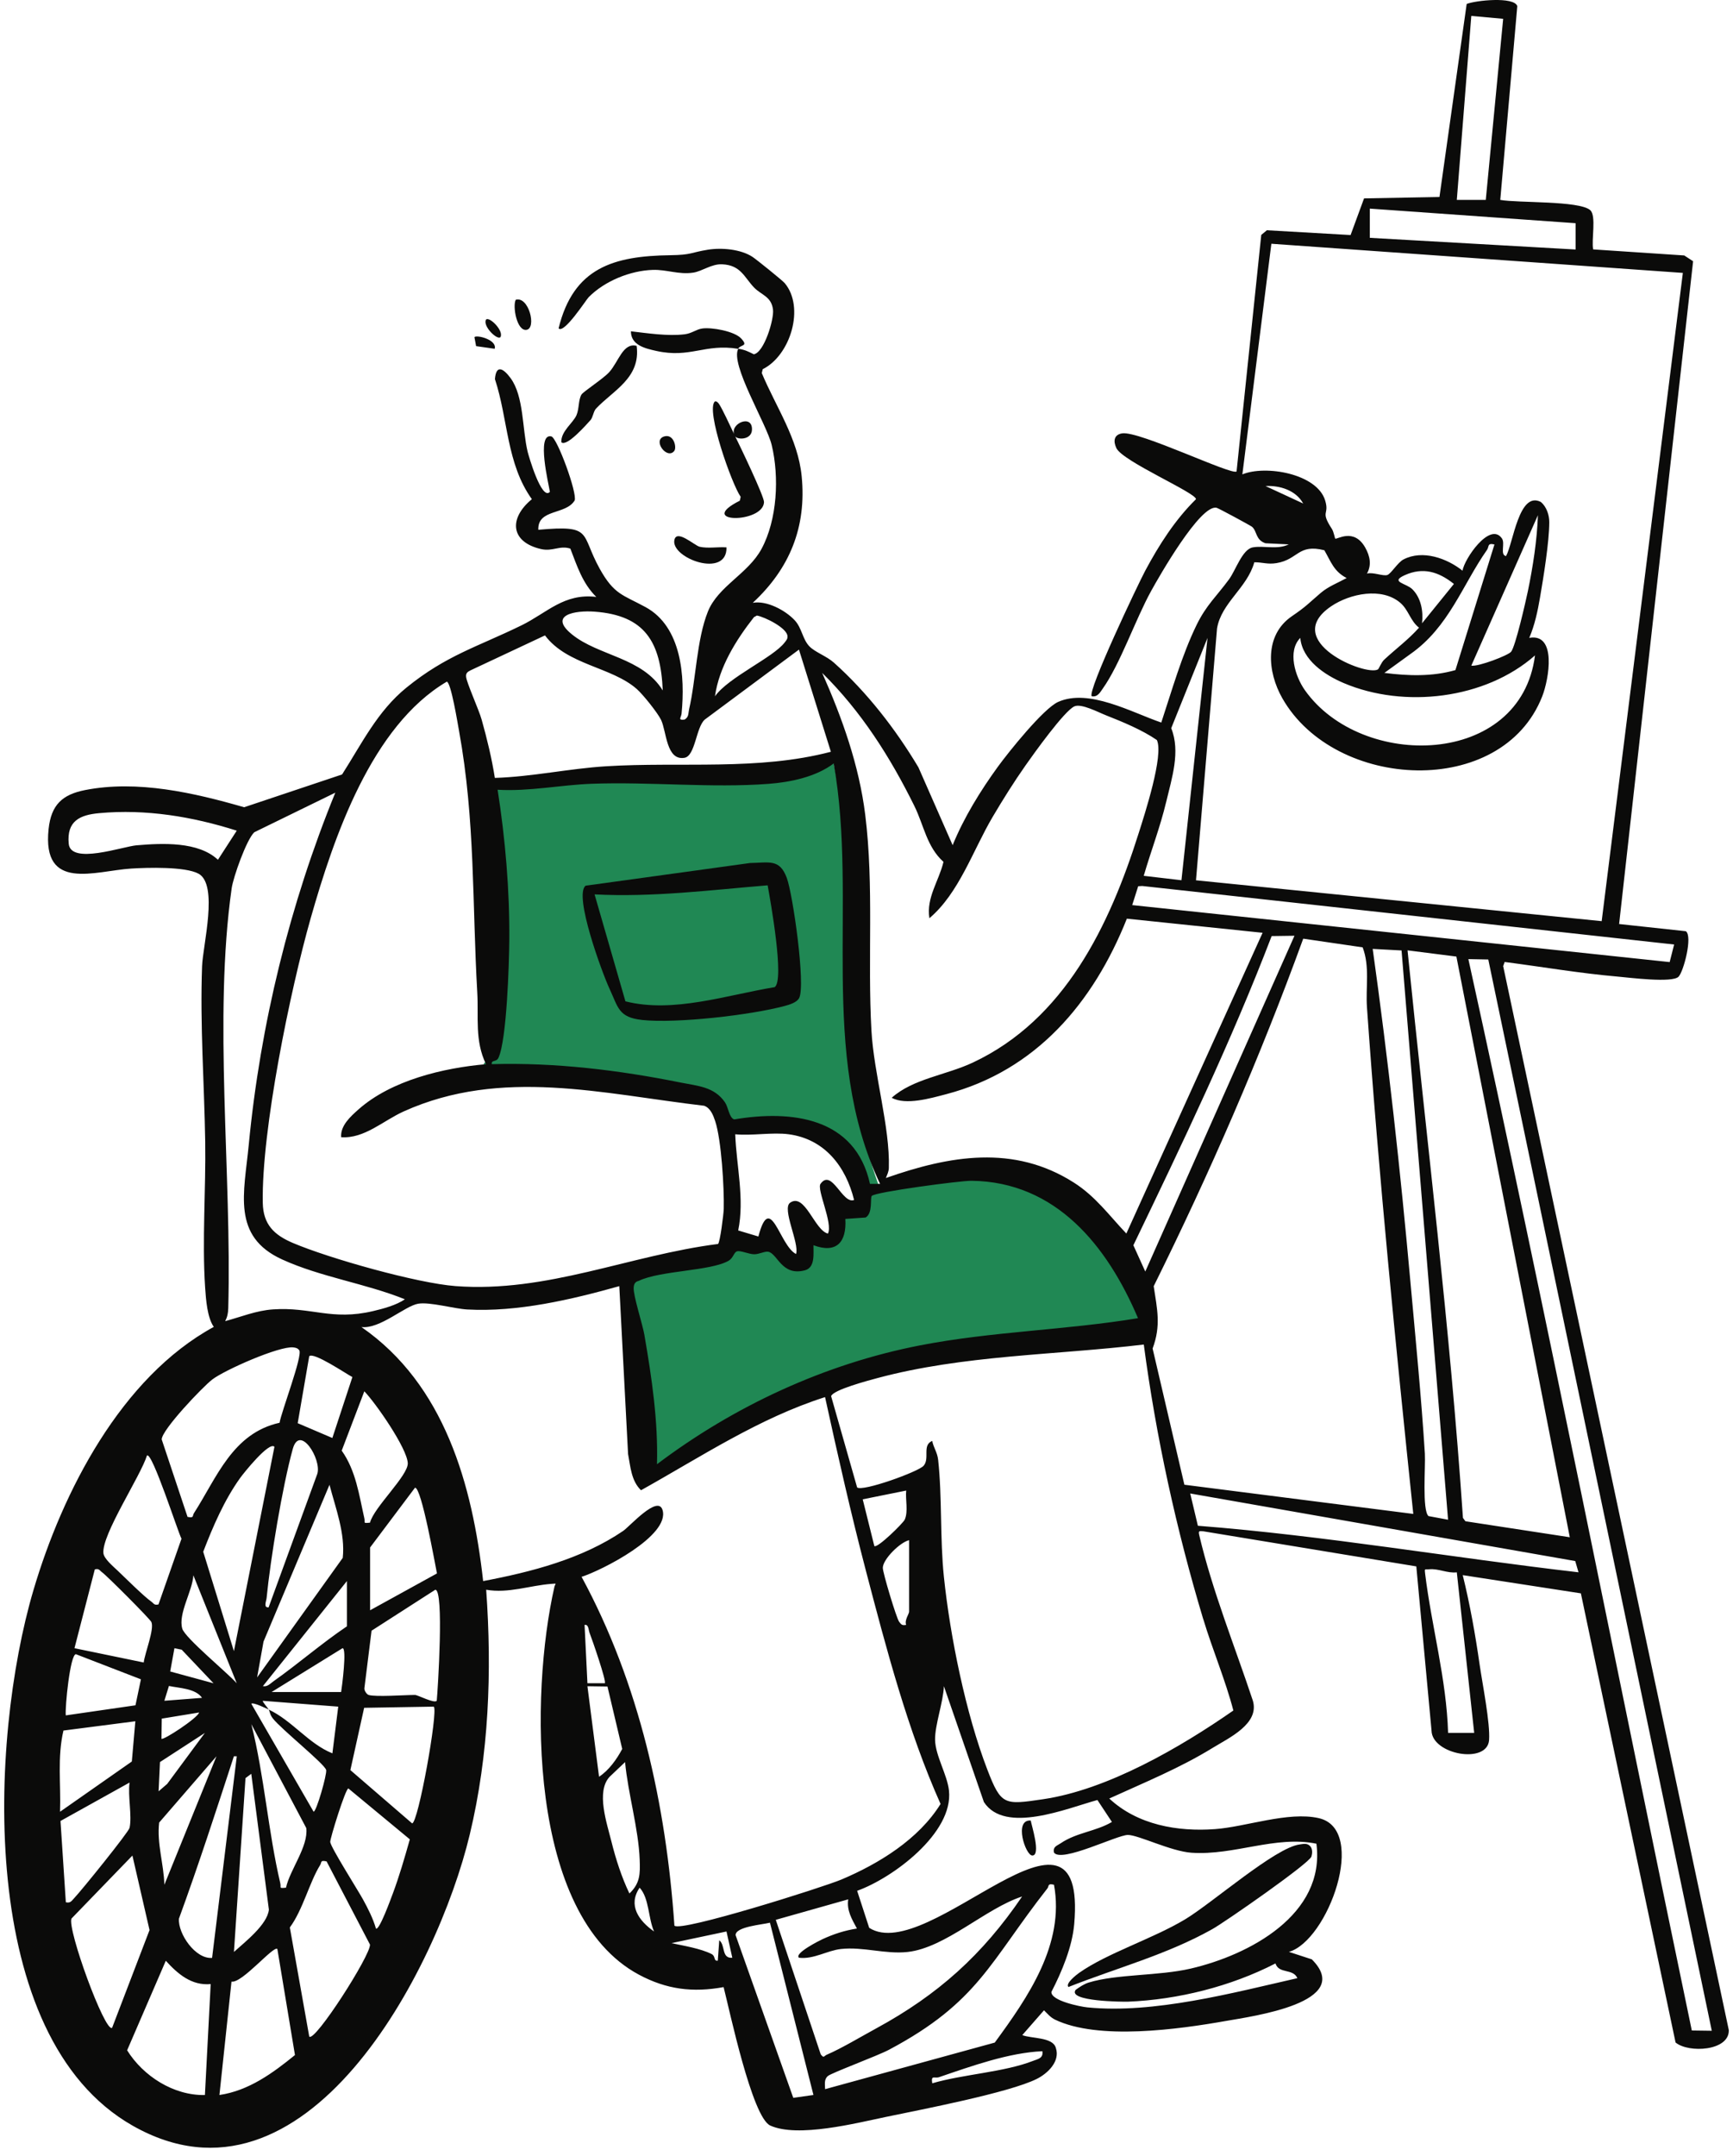 <?xml version="1.0" encoding="UTF-8"?> <svg xmlns="http://www.w3.org/2000/svg" width="197" height="245" viewBox="0 0 197 245" fill="none"><path d="M100 135H98.83C97.136 127.242 89.763 126.355 83.093 127.485C82.501 127.279 82.427 126.078 82.024 125.488C80.78 123.675 78.877 123.59 76.903 123.191C69.727 121.737 62.333 120.835 55.006 121.047C54.932 120.498 55.533 120.853 55.785 120.295C56.746 118.166 57.011 109.366 57.036 106.601C57.085 100.786 56.571 94.782 55.681 89.065C59.315 89.283 62.964 88.503 66.58 88.369C73.266 88.119 80.484 88.88 87.072 88.378C89.618 88.185 92.556 87.573 94.626 86C98 101.5 94 119 100 134.997V135ZM67.177 100.718C65.93 101.745 68.899 110.23 69.619 111.859C70.525 113.903 70.537 114.992 72.973 115.267C76.493 115.663 84.118 114.74 87.598 113.753C88.094 113.613 88.861 113.376 89.098 112.889C89.776 111.5 88.46 101.673 87.829 99.872C87.093 97.766 85.903 99.586 83.957 99.614L67.183 100.715L67.177 100.718Z" fill="#208854"></path><path d="M130.997 149.968C122.407 151.446 113.624 151.598 105.072 153.323C93.757 155.605 82.951 160.809 73.776 168C73.918 162.66 73.156 157.324 72.284 152.07C72.05 150.665 70.93 147.154 71 146.182C71.032 145.732 71.168 145.471 71.601 145.355C74.203 144.066 80.165 144.155 82.296 142.872C82.85 142.539 82.922 141.824 83.292 141.712C83.725 141.583 84.658 142.056 85.319 142.072C85.897 142.089 86.59 141.682 87.004 141.762C88.114 141.973 88.607 144.83 91.379 144.049C92.609 143.702 92.372 142.006 92.388 140.958C95.126 142.019 96.168 140.87 95.997 138L98.594 137.536C99 136.5 98.785 135.774 98.997 135.5C99.373 135.011 109.862 132.987 111.177 133C121.262 133.119 127.355 141.067 130.994 149.964L130.997 149.968Z" fill="#208854"></path><path d="M89.5 100.135C89.863 102.064 91.728 112.014 90.415 112.86C84.168 113.846 77.206 116.146 70.975 114.634L66.957 101.268C74.537 101.646 81.987 100.729 89.5 100.135Z" fill="#208854"></path><path d="M84.25 38.459C83.486 37.634 80.9 37.168 79.809 37.33C79.145 37.427 78.64 37.889 77.821 37.987C75.885 38.218 73.649 37.868 71.719 37.646C71.719 39.231 73.35 39.597 74.607 39.877C78.477 40.735 80.111 39.022 83.906 39.636C84.19 39.119 85.124 39.402 84.25 38.459Z" fill="#0B0B0A"></path><path d="M170.861 109.819L171.042 109.311C175.302 109.861 179.607 110.601 183.888 110.972C185.226 111.088 190.096 111.718 190.812 110.984C191.383 110.4 192.438 106.389 191.64 105.817L184.054 104.998L192.465 29.685L191.456 29.027L181.106 28.34C180.879 27.287 181.498 24.505 180.761 23.872C179.498 22.786 172.526 23.078 170.544 22.716L172.48 0.693C172.106 -0.418 167.728 0.045 166.725 0.449L163.631 22.384L155.06 22.542L153.529 26.708L144.015 26.164L143.375 26.693L140.568 53.57C140.097 54.072 129.514 48.947 127.568 49.243C126.626 49.386 126.532 50.125 126.901 50.913C127.601 52.423 135.964 55.992 135.955 56.723C133.574 59.066 131.762 61.908 130.188 64.845C129.408 66.299 123.583 78.545 124.103 79.117C124.771 79.233 125.043 78.691 125.366 78.234C127.336 75.459 129.073 70.386 130.849 67.166C131.749 65.532 136.45 57.279 138.296 57.699C138.52 57.751 142.139 59.711 142.317 59.854C142.909 60.332 142.701 61.357 143.858 61.732L146.502 61.859C145.19 62.498 143.641 61.963 142.393 62.203C141.221 62.428 140.456 64.814 139.722 65.815C138.287 67.772 137.127 68.746 136.012 71.037C134.348 74.458 133.206 78.487 132.009 82.105C128.623 80.946 123.783 78.207 120.293 79.756C118.626 80.495 114.65 85.453 113.438 87.12C111.472 89.823 109.553 92.93 108.293 96.04L104.402 87.193C101.81 82.854 98.556 78.66 94.798 75.301C93.961 74.552 92.665 74.117 92.019 73.457C91.224 72.644 91.164 71.372 90.348 70.493C89.293 69.355 87.161 68.21 85.572 68.499C89.75 64.629 91.704 59.912 91.13 54.109C90.707 49.827 88.209 46.251 86.596 42.393L86.701 41.954C89.865 40.381 91.517 34.916 89.197 32.165C88.949 31.87 85.988 29.484 85.553 29.198C84.218 28.312 82.037 28.127 80.484 28.373C78.469 28.696 78.671 28.966 76.194 29C69.765 29.088 65.188 30.406 63.499 37.308C64.094 38.001 66.638 34.051 66.91 33.778C68.723 31.936 71.644 30.747 74.218 30.668C75.789 30.619 77.158 31.227 78.798 30.981C79.819 30.829 80.877 29.977 82.088 30.032C84.221 30.126 84.605 31.514 85.723 32.676C86.553 33.537 87.686 33.674 87.871 35.181C88.007 36.282 86.859 40.074 85.689 40.256C85.007 39.922 84.701 39.754 83.925 39.626C82.961 41.385 87.145 48.153 87.722 50.566C88.596 54.197 88.36 59.044 86.569 62.368C85.037 65.21 81.626 66.61 80.469 69.498C79.185 72.705 79.127 77.172 78.33 80.614C78.227 81.055 78.324 81.469 77.825 81.764C77.004 81.874 77.433 81.536 77.478 81.086C77.892 76.883 77.49 71.226 73.387 68.989C70.795 67.577 69.816 67.58 68.17 64.623C65.931 60.596 67.478 59.638 61.194 60.201C61.097 57.803 64.315 58.533 65.321 56.872C65.659 56.096 63.339 49.733 62.668 49.587C60.934 49.203 62.396 55.11 62.508 55.889C61.56 56.948 60.064 51.692 59.974 51.312C59.366 48.765 59.557 45.028 58.043 42.971C57.273 41.924 56.403 41.325 56.261 43.077C57.768 47.648 57.563 52.675 60.46 56.723C57.807 58.904 58.019 61.595 61.508 62.392C62.831 62.693 63.626 61.945 64.835 62.34C65.608 64.34 66.221 66.29 67.783 67.83C64.112 67.386 62.185 69.638 59.288 71.056C54.318 73.49 50.738 74.452 46.212 78.128C42.904 80.812 41.131 84.494 38.886 88.003L27.753 91.728C22.049 90.084 15.632 88.611 9.684 89.774C7.089 90.282 5.817 91.441 5.524 94.211C4.774 101.356 10.784 98.958 14.916 98.696C16.741 98.581 21.058 98.456 22.566 99.277C24.856 100.525 23.055 107.439 22.971 109.791C22.726 116.431 23.221 123.117 23.327 129.699C23.412 135.113 22.962 140.965 23.318 146.3C23.412 147.687 23.557 149.711 24.303 150.776C13.78 156.509 7.107 169.488 3.793 180.723C-1.192 197.609 -2.724 231.418 15.073 241.54C34.729 252.717 49.702 223.905 53.4 208.461C55.578 199.365 55.934 189.962 55.267 180.644C57.798 181.085 60.233 180.157 62.68 179.978C63.406 179.923 63.115 179.908 63.022 180.321C60.264 192.409 59.937 217.587 72.626 224.383C75.78 226.071 78.753 226.437 82.257 225.798C82.931 228.424 85.493 240.587 87.556 241.527C90.674 242.949 97.336 241.251 100.729 240.545C104.671 239.723 114.71 237.803 117.858 236.229C119.124 235.596 120.529 234.221 120.027 232.721C119.704 231.449 117.218 231.665 116.209 231.251L118.677 228.433C119.067 228.819 119.417 229.245 119.928 229.492C124.858 231.866 133.961 230.597 139.326 229.65C142.438 229.102 154.012 227.541 149.124 222.645L146.517 221.793C150.946 220.551 155.556 207.868 149.903 206.596C146.42 205.81 141.635 207.591 138.109 207.846C133.87 208.157 129.308 207.369 126.097 204.368C130.064 202.56 134.115 200.911 137.84 198.62C139.707 197.472 143.206 195.881 142.417 193.242C140.387 187.132 137.801 180.729 136.332 174.47C136.209 173.937 136.296 173.967 136.792 174.004L161 177.993L162.731 196.657C162.785 199.371 169.063 200.512 169.272 197.731C169.414 195.829 168.511 191.316 168.199 189.159C167.71 185.753 167.103 182.321 166.278 178.985L179.707 181.055L190.471 232.091C191.948 233.326 196.601 233.062 196.522 230.679L170.879 109.804L170.861 109.819ZM190.308 107.326L189.8 109.323L128.704 102.847L129.384 100.705L129.849 100.677L190.311 107.326H190.308ZM161.976 165.228C161.568 158.724 160.915 152.145 160.329 145.648C159.193 133.022 157.798 120.366 156.042 107.825L159.323 108.002L164.61 172.689L162.387 172.275C161.643 171.63 162.057 166.585 161.973 165.225L161.976 165.228ZM73.26 151.725C73.037 150.432 71.967 147.2 72.034 146.306C72.064 145.892 72.194 145.651 72.608 145.545C75.094 144.358 80.792 144.44 82.828 143.259C83.357 142.952 83.427 142.295 83.78 142.191C84.194 142.073 85.085 142.508 85.716 142.523C86.269 142.538 86.931 142.164 87.327 142.237C88.387 142.432 88.859 145.061 91.508 144.343C92.683 144.023 92.457 142.462 92.472 141.497C95.088 142.474 96.257 141.151 96.094 138.509L98.402 138.348C99.239 137.855 98.895 136.151 99.097 135.898C99.457 135.448 109.17 134.161 110.426 134.173C120.064 134.282 125.885 141.598 129.363 149.787C121.154 151.147 112.762 151.287 104.589 152.876C93.777 154.975 83.451 159.765 74.683 166.384C74.819 161.469 74.091 156.558 73.257 151.722L73.26 151.725ZM56.566 89.74C60.131 89.953 63.711 89.193 67.257 89.062C73.816 88.818 80.898 89.561 87.36 89.071C89.859 88.882 92.741 88.286 94.771 86.752C97.568 102.506 92.958 119.575 100.043 134.529H98.895C97.233 126.964 90.001 126.099 83.457 127.201C82.877 127 82.804 125.829 82.408 125.253C81.188 123.485 79.321 123.403 77.384 123.014C70.345 121.596 63.091 120.716 55.904 120.923C55.831 120.387 56.421 120.734 56.668 120.19C57.611 118.114 57.871 109.533 57.895 106.836C57.943 101.167 57.439 95.312 56.566 89.737V89.74ZM94.115 140.174C92.593 139.812 91.499 135.487 89.816 136.668C88.849 137.347 90.892 141.275 90.49 142.496C88.596 141.54 87.581 135.299 86.209 140.505L83.916 139.818C84.653 136.233 83.716 132.505 83.578 128.89C85.496 129.076 87.81 128.637 89.671 128.89C93.741 129.441 96.145 132.539 97.088 136.352C95.759 136.881 94.571 132.724 93.275 134.52C92.816 135.159 94.707 139.005 94.115 140.171V140.174ZM128.837 141.501C134.396 129.952 139.967 118.342 144.556 106.368L147.151 106.331L130.191 144.486L128.837 141.501ZM131.151 146.147C137.508 133.315 143.248 120.138 148.145 106.663L154.9 107.649C155.734 109.837 155.233 112.186 155.39 114.456C156.734 133.68 158.656 152.879 160.656 172.029L134.635 168.712L131.024 153.235C131.997 150.618 131.541 148.777 131.148 146.15L131.151 146.147ZM160.003 107.99L165.556 108.696L178.447 174.68L166.583 172.863L166.302 172.482C164.843 150.94 162.166 129.45 160.003 107.99ZM167.251 1.81L170.873 2.138L168.897 22.713H165.604L167.251 1.807V1.81ZM155.719 23.705L179.109 25.363V28.352L155.716 27.025V23.705H155.719ZM143.861 55.231C145.49 55.143 147.314 55.712 148.142 57.216L143.861 55.231ZM142.58 63.892C143.547 63.886 144.079 64.157 145.115 63.986C147.589 63.579 147.547 61.768 150.547 62.526C151.302 63.84 151.625 64.93 153.082 65.685C152.109 66.217 151.006 66.634 150.145 67.367C148.683 68.612 148.547 68.868 146.852 70.024C143.698 72.182 144.058 76.341 145.774 79.351C151.752 89.835 170.749 90.781 175.317 79.12C176.078 77.175 176.991 71.914 173.84 72.483C174.459 71.037 174.794 69.458 175.06 67.909C175.462 65.575 176.106 61.598 176.115 59.34C176.118 58.515 175.8 57.581 175.163 57.042C172.655 55.743 172.015 61.759 171.199 63.189C170.48 63.052 171.13 61.759 170.731 61.181C169.372 59.221 166.423 63.554 166.257 64.851C164.477 63.436 161.719 62.444 159.55 63.566C158.888 63.907 158.151 65.17 157.713 65.335C157.245 65.508 156.042 64.972 155.39 65.182C155.94 64.193 155.734 63.186 155.196 62.228C153.906 59.93 151.964 61.345 151.783 61.202C151.737 61.166 151.616 60.423 151.399 60.094C150.033 58.001 151.148 58.564 150.641 56.878C149.716 53.807 143.843 52.818 141.227 53.905L144.523 27.698L191.299 31.011L182.072 104.673L135.955 100.029L138.348 71.412C138.828 68.505 141.771 66.814 142.583 63.895L142.58 63.892ZM171.776 74.059C171.441 74.476 168.051 75.775 167.251 75.639L174.822 58.548C174.731 61.36 174.254 64.412 173.68 67.182C173.441 68.329 172.278 73.435 171.776 74.059ZM174.492 74.476C172.867 87.187 154.779 87.531 148.335 78.429C147.218 76.85 146.335 73.986 147.81 72.486C148.048 75.012 150.592 76.704 152.761 77.623C159.616 80.529 168.843 79.458 174.492 74.476ZM165.447 76.144C162.782 76.904 160.069 76.804 157.369 76.463L160.335 74.315C164.71 71.253 166.254 66.445 169.03 62.492C169.305 62.1 169.039 61.68 169.882 61.868L165.447 76.144ZM161.653 70.824C161.807 69.464 161.547 67.949 160.55 66.957C159.858 66.269 157.97 66.138 159.671 65.365C161.764 64.412 163.538 64.966 165.275 66.354L161.653 70.824ZM159.181 68.499C160.121 69.303 160.317 70.557 161.308 71.323C160.109 72.675 158.662 73.737 157.347 74.963C157.015 75.273 156.746 76.004 156.641 76.065C155.269 76.883 145.505 72.83 151.326 68.889C153.453 67.45 157.076 66.695 159.181 68.499ZM132.565 91.137C133.206 88.429 134.215 85.392 133.139 82.747L137.266 72.486L134.302 100.023L130.015 99.521C130.825 96.733 131.891 93.964 132.562 91.137H132.565ZM103.952 91.609C105.012 93.754 105.351 96.234 107.251 97.935C106.741 100.096 105.275 101.992 105.65 104.338C109.021 101.484 110.583 96.654 112.837 92.832C114.009 90.848 115.254 88.861 116.577 86.977C117.499 85.666 120.982 80.784 122.13 80.267C122.922 79.911 124.822 80.927 125.731 81.284C127.626 82.029 129.867 82.96 131.508 84.092C132.317 85.802 130.106 92.57 129.453 94.634C126.124 105.202 121.018 115.853 110.577 120.747C107.517 122.18 103.786 122.575 101.366 124.742C102.97 125.619 105.771 124.803 107.55 124.337C117.756 121.666 124.293 113.939 128.097 104.39L143.526 105.994L128.039 140.168C126.073 138.101 124.544 135.956 122.088 134.389C115.245 130.019 107.94 131.318 100.704 133.859C100.852 133.47 101.028 133.156 101.04 132.712C101.182 128.077 99.336 122.046 99.061 117.104C98.605 108.964 99.366 100.732 98.357 92.595C97.662 86.977 95.732 81.576 93.46 76.46C97.904 80.839 101.191 86.019 103.952 91.606V91.609ZM85.707 70.127L86.04 69.945C86.949 70.109 89.52 71.378 89.52 72.319C89.538 72.614 89.36 72.79 89.2 73.003C87.904 74.713 82.81 76.956 81.275 79.12C81.738 75.812 83.671 72.717 85.71 70.124L85.707 70.127ZM67.596 69.504C73.324 69.927 75.106 72.954 75.339 78.457C73.025 74.701 68.061 74.552 65.025 72.093C62.273 69.866 65.384 69.339 67.599 69.504H67.596ZM53.478 76.177L61.952 72.203C64.484 75.578 69.508 75.766 72.381 78.289C73.091 78.913 74.765 81.004 75.149 81.807C75.774 83.112 75.732 86.463 77.81 86.11C79.043 85.9 79.118 82.653 80.112 81.77L90.822 73.816L94.451 85.425C86.145 87.601 77.405 86.545 68.904 87.072C64.68 87.333 60.487 88.264 56.252 88.395C55.904 86.168 55.36 83.943 54.753 81.776C54.433 80.632 53.049 77.601 52.983 76.901C52.943 76.491 53.149 76.341 53.478 76.177ZM50.792 77.458C51.273 77.562 52.016 82.151 52.179 83.039C54.034 93.243 53.668 102.604 54.255 112.801C54.415 115.607 53.952 118.242 55.245 120.926C50.406 121.346 44.484 122.755 40.75 126.066C39.85 126.866 38.681 127.907 38.78 129.222C41.424 129.41 43.539 127.35 45.907 126.285C57.019 121.288 68.508 124.301 80.046 125.649C80.759 125.908 81.067 126.699 81.294 127.377C82.004 129.499 82.333 135.007 82.272 137.368C82.257 137.946 81.853 141.196 81.62 141.354C71.511 142.645 62.185 146.92 51.792 146.141C47.403 145.813 37.409 142.992 33.279 141.233C31.167 140.332 29.916 139.148 29.871 136.674C29.72 128.421 32.998 112.491 35.318 104.338C37.95 95.096 42.236 82.495 50.792 77.458ZM28.91 94.567L38.116 90.072C32.944 102.744 29.59 116.401 28.276 130.095C27.753 135.554 26.309 140.487 32.07 143.113C36.484 145.125 41.532 145.831 46.022 147.638C45.07 148.308 43.542 148.716 42.415 148.98C37.696 150.097 35.385 148.487 31.022 148.789C29.128 148.92 27.397 149.638 25.599 150.125C25.85 149.629 25.931 149.215 25.947 148.652C26.363 133.427 24.24 115.655 26.336 100.933C26.515 99.673 28.028 95.385 28.91 94.567ZM42.064 173.021C41.194 173.109 41.532 173.039 41.418 172.528C40.819 169.884 40.46 167.117 38.844 164.838L41.415 158.095C42.744 159.479 46.267 164.558 46.354 166.253C46.427 167.662 42.487 171.289 42.061 173.024L42.064 173.021ZM47.176 169.047C47.916 169.016 49.442 177.68 49.672 178.791L42.07 182.978V175.845L47.176 169.05V169.047ZM31.01 195.263C31.962 196.489 36.913 200.442 37.076 201.127C37.188 201.602 35.968 205.877 35.647 205.865L28.566 193.599C28.802 193.41 30.191 194.095 30.542 194.259C30.412 194.028 29.786 193.337 29.883 193.267L38.448 193.927L37.786 199.234C35.082 198.154 33.23 195.525 30.542 194.259C30.699 194.539 30.669 194.822 31.013 195.263H31.01ZM31.865 214.003C30.484 208.16 30.049 201.784 28.569 195.917L34.817 207.728C35.067 209.818 32.962 212.448 32.511 214.499C31.635 214.587 31.983 214.508 31.862 214.003H31.865ZM22.965 192.929L18.684 193.261L19.203 191.578C20.373 191.83 22.237 191.855 22.965 192.926V192.929ZM19.348 189.932L19.829 187.287L20.657 187.458L24.276 191.274L19.345 189.932H19.348ZM22.635 194.594C22.463 195.227 18.545 197.798 18.354 197.576L18.388 195.29L22.632 194.594H22.635ZM23.291 196.912L19.004 202.71L18.028 203.549L18.185 200.226L23.294 196.912H23.291ZM18.092 207.101L24.608 199.569L18.684 214.17C18.62 211.808 17.814 209.471 18.092 207.104V207.101ZM20.72 185.063C20.221 183.377 21.898 180.757 21.98 178.998L26.913 191.274C25.898 190.117 21.034 186.128 20.717 185.063H20.72ZM36.076 167.461L30.536 182.643C29.916 182.71 30.27 181.949 30.306 181.584C30.741 177.141 32.104 168.901 33.279 164.652C34.07 161.789 36.569 165.794 36.076 167.464V167.461ZM37.454 168.712C38.149 171.378 39.264 174.26 38.962 177.023L29.227 190.61L29.956 186.535L37.457 168.715L37.454 168.712ZM26.59 187.622L23.101 176.329C24.203 173.459 25.509 170.437 27.303 167.939C27.654 167.449 30.599 163.743 31.197 164.4L26.59 187.622ZM27.904 202.052L28.563 201.562L30.566 216.997C30.388 218.71 27.814 220.694 26.593 221.802L27.907 202.052H27.904ZM30.871 192.269L38.937 187.287C39.451 187.272 38.871 191.703 38.777 192.269H30.871ZM31.107 191.033C30.714 191.31 30.409 191.7 29.883 191.599L39.436 179.658V184.801C36.575 186.727 33.904 189.058 31.107 191.033ZM37.783 163.402L33.841 161.719L35.152 154.108C35.666 153.609 39.315 156.089 40.058 156.479L37.78 163.402H37.783ZM15.557 96.049C13.941 96.186 8.037 98.294 7.811 95.872C7.569 93.27 9.104 92.598 11.273 92.4C16.593 91.913 21.871 92.787 26.913 94.39L24.774 97.698C22.542 95.607 18.466 95.805 15.557 96.052V96.049ZM24.116 156.765C25.521 155.678 31.768 152.924 33.342 153.107C33.623 153.14 33.847 153.192 34.019 153.436C34.433 154.02 31.986 160.407 31.78 161.67C26.427 162.857 24.632 167.927 22.052 171.935C21.844 172.257 22.089 172.528 21.318 172.364L18.382 163.563C18.394 162.461 23.022 157.614 24.113 156.768L24.116 156.765ZM16.708 165.392C17.297 164.932 20.252 174.174 20.632 174.847L18.016 182.312C17.518 182.446 17.472 182.181 17.191 181.986C16.379 181.42 14.27 179.332 13.403 178.502C12.916 178.036 11.823 177.135 11.756 176.499C11.539 174.397 15.983 167.735 16.705 165.392H16.708ZM10.777 178.334C11.276 178.197 11.324 178.465 11.602 178.66C12.128 179.028 17.049 183.952 17.209 184.317C17.563 185.12 16.466 187.85 16.336 188.912L8.466 187.287L10.777 178.334ZM8.629 187.969L16.019 190.823L15.4 193.775L7.478 194.922C7.379 193.997 7.965 188.014 8.629 187.966V187.969ZM7.213 196.645L15.385 195.589L14.986 200.162L6.826 205.871C6.935 202.801 6.5 199.654 7.213 196.645ZM7.484 216.157L6.877 206.921L14.729 202.554C14.512 204.058 15.025 206.316 14.729 207.697C14.623 208.193 9.213 214.879 8.463 215.655C8.149 215.981 8.031 216.285 7.484 216.157ZM8.134 218.001L15.052 210.85L16.998 219.316L12.744 230.423C11.941 231.026 7.599 219.148 8.131 217.998L8.134 218.001ZM23.294 238.061C19.738 238.134 16.282 235.916 14.451 232.979L18.847 222.803C20.206 224.303 21.78 225.655 23.95 225.454L23.294 238.061ZM20.339 218.026C22.569 211.921 24.572 205.744 26.587 199.569H26.916L24.11 222.478C22.206 222.636 20.224 219.727 20.339 218.026ZM24.944 238.058L26.315 225.174C27.509 225.399 31.128 221.011 31.53 221.47L33.53 233.518C31.007 235.572 28.27 237.571 24.944 238.058ZM35.155 231.421L32.947 219.018C34.427 217.021 35.179 213.875 36.388 211.936C36.599 211.595 36.369 211.355 37.125 211.513L42.058 220.965C42.149 222.158 35.798 232.073 35.158 231.421H35.155ZM44.623 215.244C44.466 215.661 43.106 219.428 42.735 219.142C42.415 218.016 41.819 216.842 41.255 215.819C40.669 214.757 37.605 209.928 37.539 209.31C37.499 208.96 39.279 203.224 39.602 203.224L46.587 209.006C45.998 211.096 45.388 213.208 44.626 215.244H44.623ZM46.847 207.192L39.829 201.139L41.394 194.061L49.315 193.927C49.822 194.472 47.535 207.189 46.847 207.192ZM49.644 193.264C49.342 193.592 47.502 192.6 47.176 192.6C46.004 192.6 42.717 192.844 41.904 192.6C41.693 192.536 41.372 192.092 41.427 191.803L42.236 185.3L49.478 180.647C50.499 180.595 49.768 192.019 49.647 193.261L49.644 193.264ZM75.312 171.579C74.786 169.826 71.581 173.453 70.838 173.961C66.158 177.144 60.403 178.623 54.922 179.661C53.699 168.712 50.532 157.328 41.085 150.794C43.185 151.044 46.016 148.405 47.529 148.144C48.847 147.915 51.617 148.716 53.112 148.798C58.819 149.114 64.937 147.681 70.399 146.147L71.396 165.222C71.668 166.652 71.753 168.265 72.868 169.339C79.695 165.532 86.278 161.147 93.789 158.755C95.233 165.346 96.719 171.944 98.429 178.474C100.759 187.36 103.182 196.632 106.919 204.986C104.429 208.994 99.94 211.757 95.665 213.567C93.578 214.45 77.399 219.559 76.665 218.817C75.717 205.071 72.68 191.295 66.112 179.177C68.366 178.465 76.194 174.515 75.315 171.582L75.312 171.579ZM102.84 172.686C102.665 173.079 99.722 175.976 99.39 175.678L98.07 170.37L103.012 169.375C102.907 170.395 103.266 171.749 102.843 172.686H102.84ZM103.009 184.637C102.556 184.722 102.463 184.618 102.209 184.284C101.904 183.885 100.348 178.706 100.354 178.155C100.363 177.172 102.324 175.242 103.342 175.014V183.142C103.342 183.392 102.795 184.11 103.009 184.637ZM66.451 184.64C66.925 184.56 66.883 185.2 67.022 185.549C67.297 186.249 68.97 191.067 68.753 191.271H66.777L66.451 184.637V184.64ZM66.777 191.608L69.052 191.639L70.732 198.735C70.112 199.907 69.212 201.17 68.097 201.894L66.777 191.611V191.608ZM69.505 209.261C68.983 207.149 67.75 203.613 69.276 201.921L71.055 200.229C71.384 203.775 72.59 207.825 72.717 211.331C72.774 212.931 72.774 213.996 71.55 215.159C70.668 213.327 69.995 211.233 69.505 209.258V209.261ZM72.711 214.502C73.804 215.691 73.677 217.956 74.351 219.477C72.614 218.26 71.351 216.495 72.711 214.502ZM81.762 220.475L81.596 222.794C81.07 222.861 81.402 222.295 80.865 222.027C79.623 221.409 77.707 221.096 76.33 220.801L82.584 219.477L83.245 222.462C81.982 222.566 82.481 221.017 81.762 220.475ZM90.176 238.381L83.623 219.906C83.559 218.932 86.707 218.692 87.526 218.479L92.469 238.055L90.173 238.381H90.176ZM93.29 233.418L88.188 218.153L96.423 215.825C96.23 217.088 96.849 218.092 97.411 219.142C95.997 219.368 94.804 219.754 93.502 220.35C93.2 220.487 90.245 221.96 90.825 222.462C92.499 222.66 94.034 221.638 95.599 221.467C98.136 221.19 100.644 222.085 103.179 221.805C107.502 221.324 112.028 216.851 116.188 215.503C111.674 222.143 106.614 226.677 99.608 230.487C97.988 231.367 95.59 232.8 94.001 233.472C93.647 233.621 93.665 233.938 93.287 233.421L93.29 233.418ZM118.493 233.083C118.617 233.88 117.994 233.962 117.441 234.178C114.142 235.469 109.463 235.7 105.976 236.728C105.804 235.736 106.239 236.205 106.747 236.032C110.423 234.778 114.668 233.25 118.49 233.083H118.493ZM113.076 232.103L93.792 237.395C93.792 236.878 93.641 236.296 94.115 235.898C94.553 235.533 99.731 233.618 101.046 232.922C111.236 227.511 112.517 222.916 119.061 214.587C119.269 214.322 119.049 213.978 119.813 214.167C121.055 220.904 116.849 226.96 113.079 232.103H113.076ZM126.393 207.034C124.577 208.111 122.381 208.224 120.571 209.456C120.148 209.745 119.671 209.827 119.813 210.515C120.68 211.696 126.982 208.51 128.212 208.507C129.405 208.507 133.103 210.369 135.447 210.53C140.305 210.859 144.964 208.552 149.644 209.502C150.698 217.572 141.988 222.152 135.36 223.692C131.71 224.541 126.949 224.3 123.759 225.28C123.242 225.439 122.71 225.792 122.275 226.111C121.317 227.435 127.695 227.474 128.224 227.453C133.919 227.225 139.928 225.715 144.991 223.108C145.372 224.331 146.982 223.646 147.48 224.781C140.136 226.455 131.151 228.853 123.601 228.101C122.825 228.025 119.432 227.347 119.523 226.339C120.707 224.045 121.885 221.233 122.112 218.64C123.626 201.307 105.553 223.384 98.807 219.063L97.436 214.855C101.496 213.403 108.39 208.282 107.876 203.473C107.686 201.678 106.342 199.53 106.296 197.725C106.254 196.048 107.23 193.422 107.299 191.602L111.846 204.77C114.245 208.452 121.287 205.485 124.749 204.538L126.396 207.028L126.393 207.034ZM136.78 183.973C137.831 187.464 139.299 190.902 140.203 194.368C134.169 198.565 125.913 203.37 118.562 204.45C114.157 205.098 113.804 205.168 112.23 201.069C109.786 194.715 108.003 185.951 107.296 179.159C106.843 174.804 107.109 170.127 106.644 165.879C106.553 165.039 106.124 164.509 105.97 163.733C104.789 164.223 105.725 165.711 104.991 166.557C104.399 167.239 98.028 169.534 97.433 169.016L94.478 158.648C94.704 157.924 98.756 156.859 99.716 156.6C109.535 153.962 119.97 153.989 130.021 152.781C131.417 163.304 133.722 173.815 136.774 183.973H136.78ZM167.577 196.912H164.613C164.432 190.793 162.737 184.837 162 178.803C161.921 178.173 161.964 178.371 162.48 178.319C163.517 178.216 164.553 178.8 165.604 178.666L167.58 196.912H167.577ZM136.169 173.371L135.299 169.707L179.066 177.385L179.438 178.663C165.036 176.998 150.641 174.503 136.169 173.374V173.371ZM192.317 230.727C183.852 190.157 175.819 149.443 166.918 108.985L169.181 109.028L194.589 230.758L192.317 230.727Z" fill="#0B0B0A"></path><path d="M81.276 45.607C80.17 46.529 83.204 55.065 84.195 56.45L84.098 56.894C79.001 59.459 86.726 59.517 86.85 57.068C86.883 56.431 84.107 50.659 83.575 49.587C83.856 49.995 85.448 49.992 85.482 48.821C85.533 47.047 83.068 48.093 83.439 49.304C82.956 48.3 82.164 46.569 81.76 45.942C81.654 45.778 81.485 45.574 81.273 45.607H81.276Z" fill="#0B0B0A"></path><path d="M67.106 47.764C67.414 47.426 67.447 46.757 67.755 46.428C69.707 44.35 72.849 42.953 72.371 39.301C70.812 38.9 70.332 41.1 69.248 42.293C68.553 43.056 66.287 44.508 66.094 44.843C65.728 45.476 65.852 46.44 65.532 47.18C65.151 48.062 63.749 49.012 63.809 50.25C64.411 50.825 66.652 48.251 67.103 47.764H67.106Z" fill="#0B0B0A"></path><path d="M79.528 62.126C78.954 61.995 76.906 60.078 76.658 61.375C76.265 63.438 82.664 65.775 82.585 62.199C81.597 62.126 80.492 62.345 79.528 62.129V62.126Z" fill="#0B0B0A"></path><path d="M58.628 34.063C58.248 34.775 58.744 37.637 59.841 37.483C61.029 37.317 60.113 33.63 58.628 34.063Z" fill="#0B0B0A"></path><path d="M75.508 49.592C74.119 50.009 75.832 52.288 76.647 51.239C76.955 50.84 76.59 49.27 75.508 49.592Z" fill="#0B0B0A"></path><path d="M56.233 39.632C56.529 38.613 54.209 38.022 53.931 38.308L54.121 39.331L56.233 39.632Z" fill="#0B0B0A"></path><path d="M56.891 38.306C57.296 37.572 55.607 35.926 55.248 36.318C54.843 37.052 56.532 38.698 56.891 38.306Z" fill="#0B0B0A"></path><path d="M72.983 115.901C76.882 116.317 85.328 115.348 89.183 114.314C89.733 114.167 90.582 113.918 90.845 113.408C91.595 111.952 90.138 101.648 89.439 99.76C88.624 97.551 87.42 98.035 85.264 98.065L66.569 100.643C65.188 101.72 68.476 110.617 69.275 112.325C70.277 114.468 70.291 115.61 72.99 115.898L72.983 115.901ZM87.263 100.601C87.58 102.355 89.207 111.402 88.061 112.171C82.609 113.068 76.534 115.159 71.096 113.784L67.589 101.632C74.204 101.975 80.706 101.141 87.263 100.601Z" fill="#0B0B0A"></path><path d="M121.462 225.784C126.967 223.605 132.61 222.129 137.822 219.204C139.26 218.398 148.852 211.727 149.081 210.957C149.19 210.592 149.208 210.157 148.985 209.838C148.625 209.399 148.199 209.524 147.731 209.588C144.939 209.965 137.819 216.228 134.734 218.087C131.051 220.306 125.864 221.925 122.665 224.183C122.381 224.384 121.064 225.397 121.459 225.787L121.462 225.784Z" fill="#0B0B0A"></path><path d="M117.341 210.844C118.375 210.872 117.245 207.369 117.172 206.87C115.221 206.727 116.568 210.823 117.341 210.844Z" fill="#0B0B0A"></path></svg> 